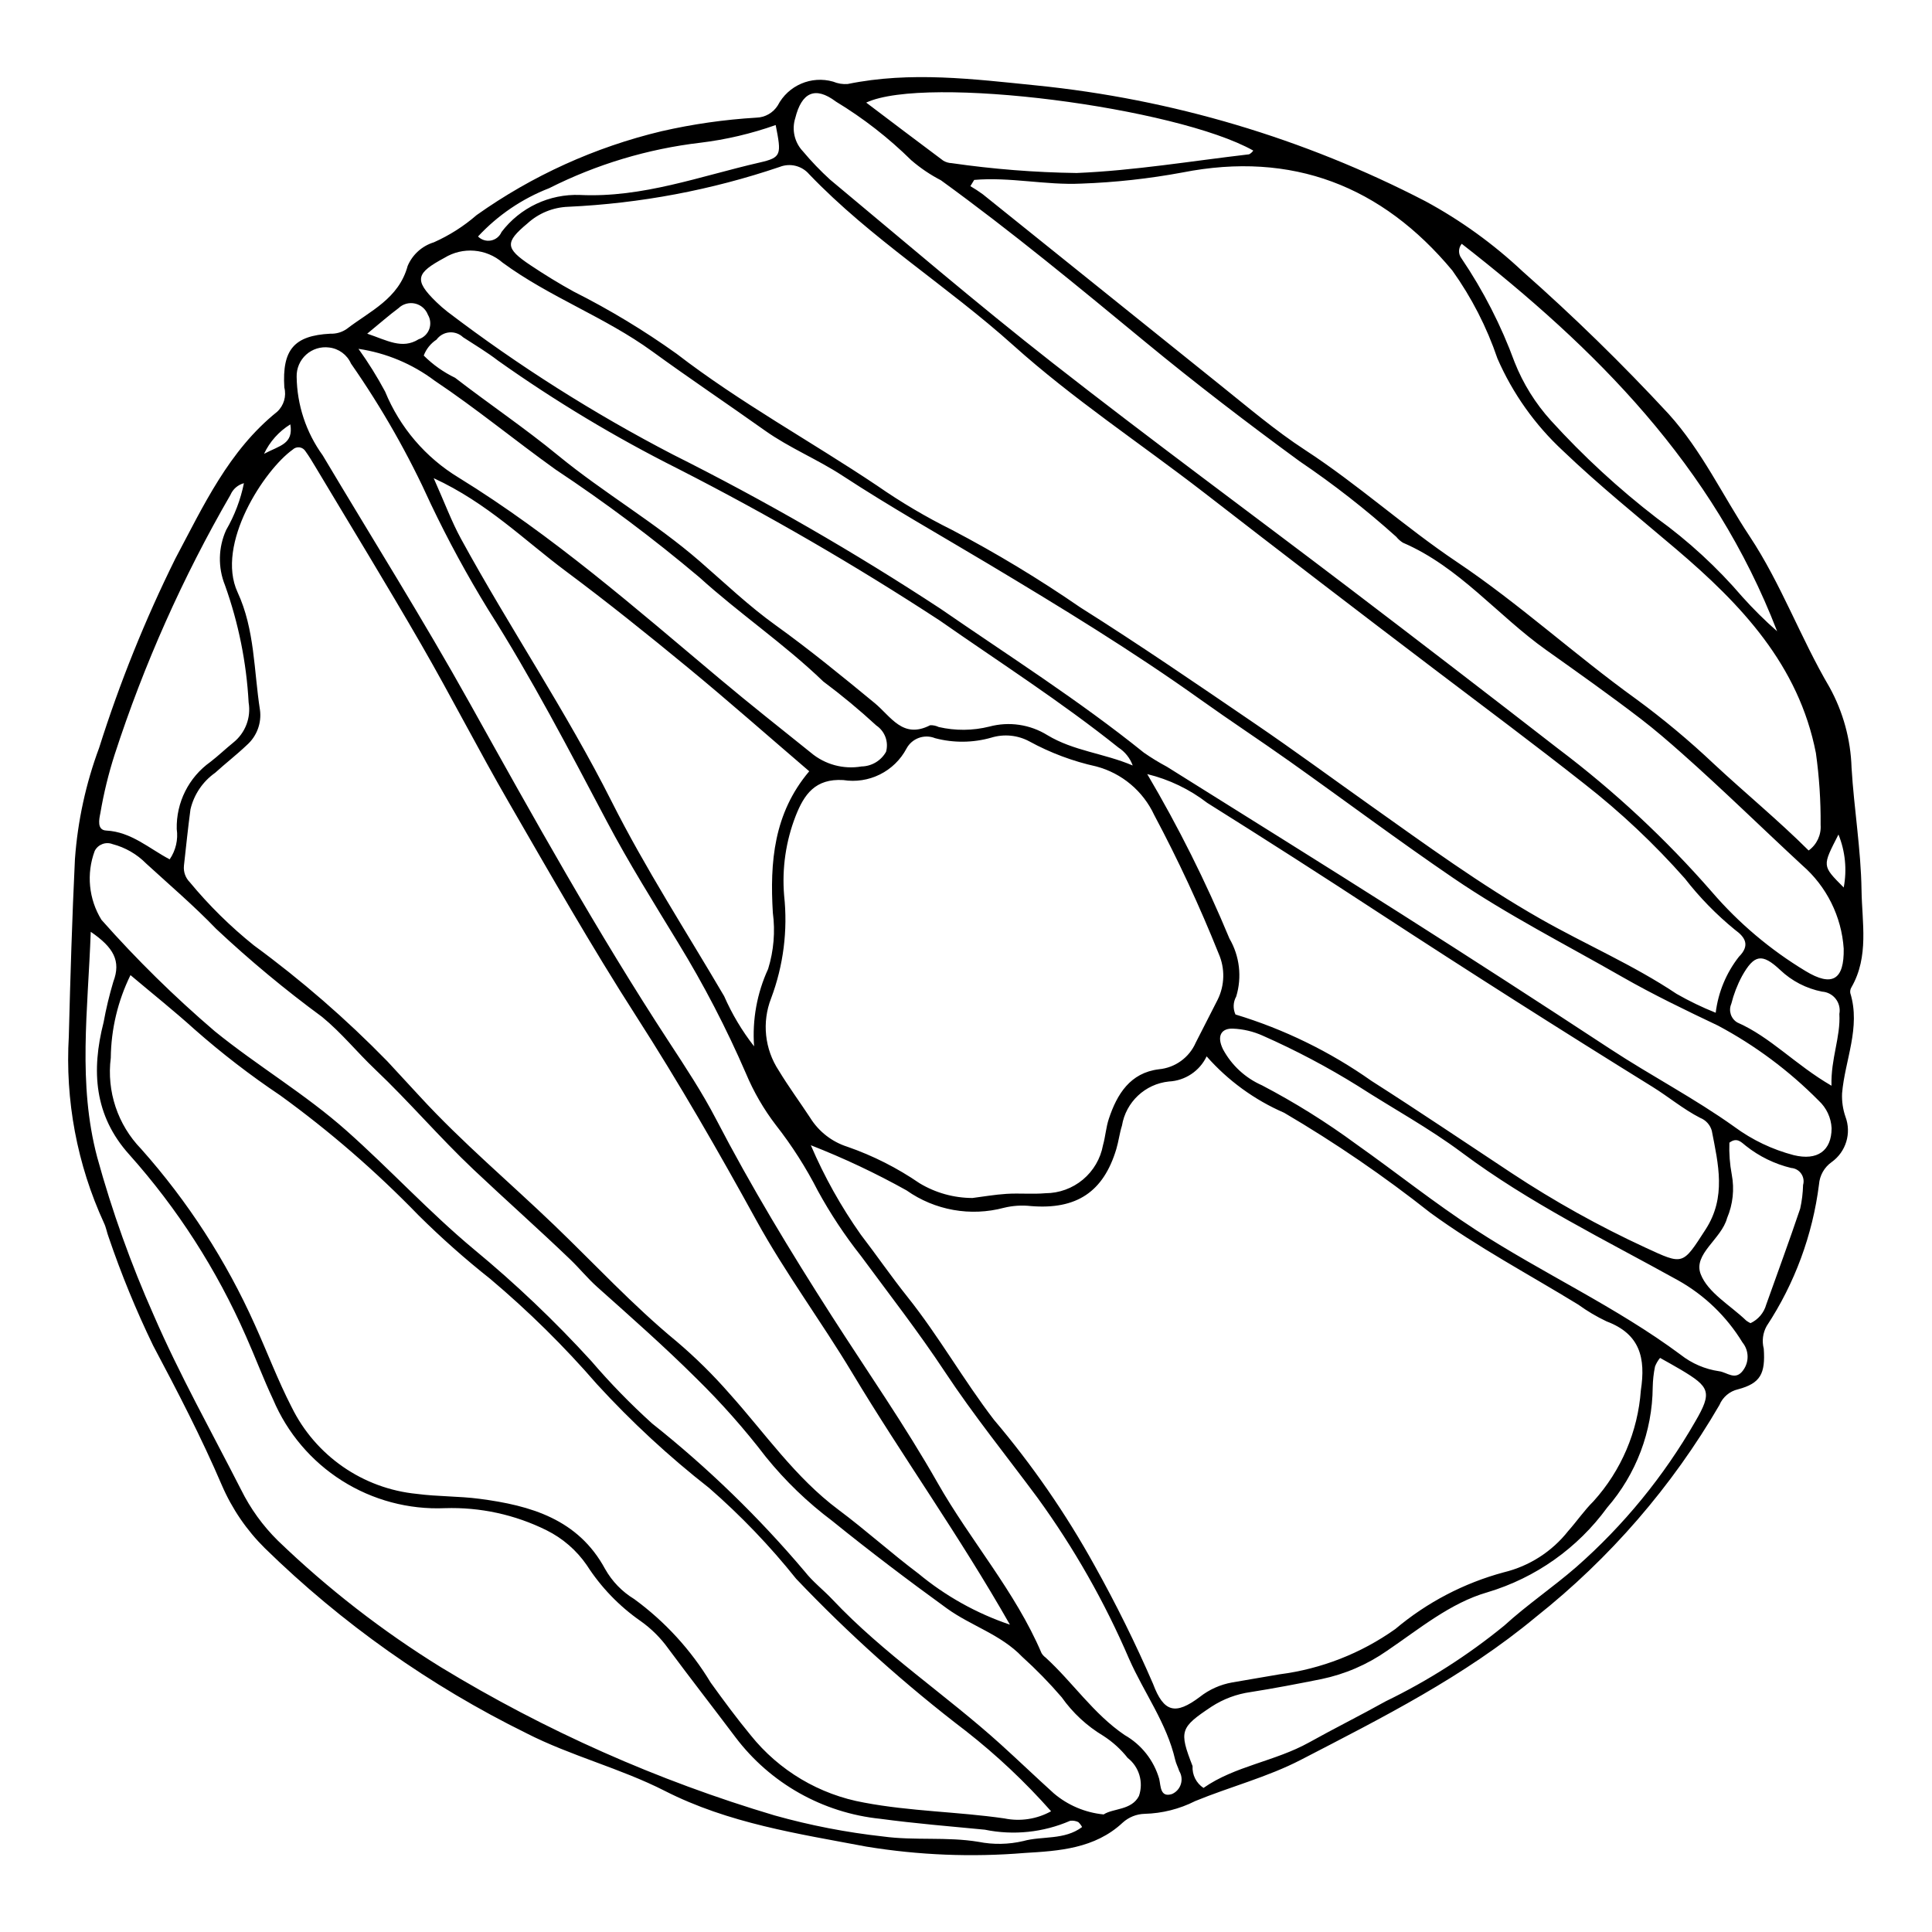 <?xml version="1.0" encoding="UTF-8"?>
<!-- Uploaded to: ICON Repo, www.svgrepo.com, Generator: ICON Repo Mixer Tools -->
<svg fill="#000000" width="800px" height="800px" version="1.1" viewBox="144 144 512 512" xmlns="http://www.w3.org/2000/svg">
 <path d="m162.24 418.53c0.402-15.641 0.871-31.305 1.621-46.914l0.004-0.004c0.73-10.059 2.887-19.961 6.402-29.414 5.434-17.211 12.188-33.98 20.199-50.152 7.461-14.016 14.145-28.629 26.977-38.922 1.773-1.633 2.508-4.109 1.906-6.445-0.605-10 2.566-13.742 12.184-14.246 1.559 0.066 3.094-0.379 4.371-1.273 6.195-4.766 13.77-7.981 16.137-16.707h0.004c1.277-3 3.816-5.281 6.934-6.238 4.109-1.828 7.926-4.258 11.32-7.207 14.762-10.477 31.398-18.02 49.004-22.227 8.273-1.891 16.691-3.098 25.164-3.602 2.305-0.066 4.422-1.281 5.648-3.234 2.769-5.324 8.906-7.961 14.676-6.309 1.219 0.512 2.543 0.727 3.863 0.625 16.668-3.418 33.348-1.305 49.91 0.371 36.008 3.617 71 14.027 103.14 30.672 9.359 5.055 18.023 11.305 25.777 18.59 13.531 11.945 26.453 24.562 38.719 37.805 8.836 9.766 14.324 21.641 21.488 32.449 8.348 12.598 13.48 26.941 21.145 39.961 3.613 6.543 5.617 13.848 5.848 21.316 0.648 10.848 2.488 21.648 2.644 32.488 0.125 8.566 2.031 17.555-2.664 25.715v0.004c-0.289 0.453-0.398 1-0.316 1.531 2.82 9.156-1.434 17.758-2.18 26.625l0.004-0.004c-0.09 2.086 0.215 4.168 0.891 6.141 1.652 4.375 0.156 9.312-3.648 12.035-1.945 1.371-3.176 3.539-3.356 5.91-1.691 13.414-6.438 26.258-13.871 37.547-1.02 1.824-1.297 3.973-0.77 5.996 0.457 6.625-0.855 9.176-6.82 10.766-2.219 0.512-4.051 2.059-4.926 4.16-12.551 21.582-29.035 40.625-48.598 56.141-19.07 15.855-40.742 26.715-62.355 37.906-8.848 4.578-18.73 7.117-28 10.926v0.004c-4.156 2.094-8.723 3.246-13.375 3.367-2.152 0.055-4.215 0.883-5.812 2.332-7.402 6.93-16.973 7.5-25.988 8.039h0.004c-14 1.156-28.086 0.59-41.949-1.684-18.125-3.43-36.484-6.141-53.449-14.785-11.727-5.977-24.828-9.23-36.652-15.266l0.004-0.004c-25.547-12.566-48.938-29.113-69.297-49.016-4.832-4.777-8.703-10.438-11.398-16.68-5.418-12.66-11.797-24.934-18.262-37.113h0.004c-4.492-9.293-8.414-18.852-11.742-28.625-0.477-1.238-0.668-2.602-1.25-3.777h0.004c-7.133-15.508-10.328-32.535-9.312-49.574zm196.64 28.973c3.566 8.332 8.004 16.266 13.23 23.672 4.195 5.465 8.105 11.16 12.402 16.543 8.285 10.383 14.801 21.988 22.887 32.531 10.141 11.957 19.074 24.891 26.66 38.609 5.691 10.191 10.867 20.664 15.508 31.375 2.863 7.66 5.981 8.285 12.387 3.477h-0.004c2.504-1.973 5.453-3.293 8.59-3.844 4.188-0.688 8.359-1.469 12.551-2.152 11.059-1.422 21.598-5.547 30.684-12.004 8.363-7.051 18.176-12.18 28.738-15.027 6.766-1.633 12.781-5.492 17.086-10.961 2.289-2.574 4.254-5.461 6.695-7.875 7.344-8.121 11.758-18.465 12.547-29.383 1.316-8.586-0.211-14.941-9.062-18.273-2.637-1.246-5.148-2.734-7.508-4.445-13.109-8.035-26.707-15.23-39.199-24.336-12.293-9.719-25.242-18.578-38.754-26.512-7.867-3.414-14.883-8.516-20.547-14.949-1.852 3.887-5.691 6.445-9.992 6.66-6.312 0.648-11.41 5.438-12.449 11.699-0.641 2.019-0.883 4.164-1.492 6.195-3.418 11.379-10.551 16.109-22.648 15.117-2.383-0.266-4.793-0.113-7.121 0.453-8.863 2.371-18.324 0.684-25.82-4.606-8.176-4.559-16.648-8.555-25.367-11.965zm52.758 127.05c-13.516-23.77-28.551-44.664-41.773-66.691-8.184-13.633-17.742-26.473-25.387-40.383-10.102-18.387-20.531-36.504-31.875-54.168-11.891-18.516-22.789-37.684-33.809-56.746-7.965-13.777-15.207-27.977-23.156-41.762-9.145-15.852-18.711-31.461-28.102-47.172-0.816-1.363-1.637-2.731-2.566-4.019-0.344-0.578-0.934-0.969-1.598-1.055-0.668-0.086-1.34 0.137-1.82 0.609-7.481 5.356-20.496 25.047-14.582 37.809 4.562 9.848 4.293 20.691 5.918 31.129h0.004c0.48 3.508-0.832 7.019-3.488 9.359-2.688 2.559-5.641 4.836-8.387 7.336-3.293 2.32-5.617 5.766-6.539 9.684-0.668 4.984-1.176 9.988-1.738 14.988h0.004c-0.152 1.598 0.414 3.176 1.543 4.312 5.078 6.148 10.773 11.758 16.992 16.75 12.617 9.246 24.445 19.52 35.367 30.715 2.891 3.117 5.773 6.238 8.652 9.363 11.137 12.121 23.746 22.703 35.594 34.082 10.719 10.301 20.812 21.234 32.324 30.73v-0.004c5.062 4.293 9.793 8.961 14.156 13.961 9.375 10.449 17.379 22.18 28.84 30.727 7.227 5.391 13.941 11.469 21.148 16.887v-0.004c7.191 5.973 15.422 10.57 24.277 13.562zm187.04-162.16c0.66-5.418 2.789-10.551 6.152-14.848 2.992-2.992 1.707-5.148-1.02-7.121v0.004c-4.941-4.027-9.406-8.602-13.316-13.633-8.078-9.145-16.984-17.531-26.594-25.047-13.121-10.348-26.516-20.332-39.824-30.43-20.484-15.543-40.891-31.191-61.223-46.949-16.77-12.949-34.516-24.664-50.328-38.863-17.504-15.719-37.703-28.234-54.066-45.309h-0.004c-1.918-2.266-5.07-3.055-7.832-1.961-18.09 6.129-36.953 9.684-56.035 10.562-4.016 0.141-7.848 1.707-10.812 4.418-6.004 5-5.902 6.59 0.758 11.043 3.746 2.504 7.598 4.875 11.547 7.043v-0.004c9.484 4.777 18.586 10.277 27.223 16.453 16.855 12.984 35.531 23.16 53.148 34.961 6.316 4.391 12.949 8.309 19.844 11.727 11.73 6.152 23.074 13.008 33.98 20.523 15.699 9.891 31.016 20.398 46.352 30.852 10.301 7.019 20.348 14.41 30.52 21.625 14.699 10.422 29.215 21.02 44.953 29.988 11.98 6.828 24.715 12.273 36.219 19.965 3.332 1.906 6.793 3.578 10.359 5zm-176.13 211.61c-6.863-7.758-14.418-14.871-22.57-21.258-16.035-12.238-31.078-25.727-44.984-40.34-6.949-8.695-14.668-16.75-23.059-24.066-10.656-8.336-20.605-17.543-29.746-27.52-8.684-10.031-18.145-19.363-28.289-27.914-6.652-5.266-13.004-10.902-19.027-16.879-11.262-11.625-23.516-22.246-36.621-31.742-7.934-5.32-15.512-11.16-22.68-17.477-5.426-4.898-11.148-9.465-16.996-14.391-3.352 6.832-5.137 14.324-5.219 21.93-1.133 8.848 1.828 17.73 8.039 24.133 12.379 13.902 22.547 29.629 30.148 46.621 3.285 7.242 6.094 14.719 9.723 21.777h0.004c6.328 12.918 18.902 21.633 33.219 23.023 5.5 0.727 11.113 0.582 16.613 1.305 13.52 1.77 26.121 5.383 33.266 18.617h0.004c1.84 3.266 4.488 6 7.691 7.945 8.156 5.957 15.043 13.48 20.262 22.129 3.41 4.738 6.883 9.445 10.598 13.945 7.531 9.41 18.227 15.762 30.094 17.875 12.309 2.332 24.801 2.398 37.141 4.184 4.223 0.867 8.621 0.195 12.391-1.898zm-20.379-432.32-1.008 1.648h-0.004c1.137 0.664 2.238 1.387 3.305 2.164 20.898 16.781 41.793 33.57 62.684 50.363 7.457 5.965 14.766 12.219 22.742 17.414 13.996 9.117 26.348 20.359 40.25 29.684 16.449 11.035 31.219 24.594 47.367 36.238v-0.004c7.269 5.332 14.199 11.113 20.75 17.312 8.258 7.684 17.016 14.883 25.055 22.887v-0.004c2.16-1.555 3.359-4.121 3.172-6.777 0.051-6.367-0.367-12.73-1.25-19.035-4.555-23.375-19.879-39.457-37.016-54.031-10.109-8.594-20.461-16.922-30.039-26.094-7.402-6.863-13.309-15.188-17.344-24.445-2.824-8.312-6.848-16.164-11.949-23.309-18.648-22.41-42.461-31.711-71.508-25.988-8.863 1.645-17.836 2.633-26.844 2.953-9.508 0.449-18.883-1.805-28.363-0.977zm-0.457 269.8c2.723-0.344 5.859-0.898 9.02-1.098 3.438-0.215 6.914 0.133 10.34-0.168 3.625-0.012 7.129-1.293 9.91-3.613 2.781-2.324 4.664-5.543 5.32-9.105 0.648-2.289 0.797-4.731 1.543-6.984 2.18-6.594 5.684-12.211 13.262-13.145 4.305-0.395 8.055-3.106 9.781-7.07 1.918-3.777 3.863-7.543 5.777-11.32 1.914-3.84 2.019-8.332 0.289-12.262-5.023-12.543-10.723-24.809-17.078-36.734-2.953-6.359-8.586-11.074-15.363-12.871-6.203-1.363-12.176-3.602-17.746-6.648-3.078-1.648-6.691-2.008-10.035-0.988-4.867 1.395-10.023 1.445-14.918 0.152-2.863-1.156-6.137 0.035-7.59 2.762-1.574 2.961-4.035 5.356-7.035 6.848-3.004 1.496-6.394 2.016-9.707 1.488-7.457-0.445-10.383 3.82-12.621 9.508-2.609 6.703-3.656 13.91-3.059 21.078 1 9.234-0.184 18.578-3.457 27.273-2.461 6.324-1.703 13.445 2.027 19.109 2.602 4.301 5.598 8.359 8.359 12.566v0.004c2.277 3.644 5.777 6.359 9.875 7.652 6.758 2.352 13.172 5.598 19.07 9.645 4.238 2.555 9.09 3.91 14.035 3.922zm227.68-18.508c-0.141-2.781-1.363-5.394-3.41-7.281-7.844-7.93-16.84-14.637-26.68-19.887-8.625-4.102-17.184-8.215-25.477-12.961-14.961-8.566-30.375-16.402-44.633-26.121-14.68-10.008-28.922-20.66-43.414-30.945-7.777-5.519-15.758-10.758-23.52-16.301-18.141-12.961-37.188-24.57-56.266-35.992-12.93-7.738-26.098-15.16-38.707-23.414-6.684-4.375-14.086-7.363-20.586-11.984-9.918-7.047-20.023-13.824-29.859-20.977-12.484-9.078-27.184-14.355-39.633-23.5l-0.004-0.004c-4.32-3.75-10.574-4.262-15.445-1.266-7.379 3.988-8.246 5.766-2.141 11.684v0.004c0.953 0.926 1.953 1.801 3.004 2.617 18.781 14.297 38.758 26.949 59.711 37.82 24.418 12.238 48.102 25.887 70.934 40.875 18.102 12.492 36.707 24.293 53.871 38.121 1.957 1.363 3.996 2.609 6.102 3.731 20.672 12.961 41.398 25.84 61.984 38.93 18.578 11.812 37.066 23.758 55.469 35.84 10.836 7.117 22.363 13.098 32.941 20.656v0.004c4.723 3.481 10.062 6.027 15.738 7.508 6.246 1.516 10.008-1.152 10.02-7.156zm-398.16-206.88c-2.211-0.293-4.438 0.395-6.098 1.887-1.656 1.492-2.578 3.637-2.519 5.863 0.098 7.484 2.508 14.758 6.898 20.82 13.027 21.879 26.59 43.457 38.977 65.691 16.918 30.363 33.801 60.715 52.836 89.824 4.352 6.656 8.762 13.336 12.422 20.379 9.305 17.906 19.73 35.125 30.609 52.094 9.445 14.734 19.492 29.129 28.121 44.332 8.711 15.344 20.559 28.742 27.539 45.109 0.273 0.457 0.641 0.852 1.07 1.164 7.223 6.598 12.684 14.934 20.957 20.551 4.445 2.531 7.731 6.695 9.156 11.613 0.438 1.934 0.238 5.016 3.387 4.016 1.121-0.488 1.977-1.434 2.344-2.602 0.371-1.164 0.219-2.434-0.414-3.477-0.328-1.008-0.844-1.965-1.082-2.992-2.242-9.719-8.234-17.727-12.18-26.676h-0.004c-6.484-15.121-14.641-29.473-24.312-42.785-8.211-11.074-16.91-21.828-24.5-33.312-7.008-10.605-14.789-20.598-22.309-30.797v0.004c-4.277-5.418-8.09-11.184-11.402-17.238-3.137-6.144-6.856-11.973-11.113-17.402-3.223-4.207-5.891-8.812-7.941-13.703-5.16-11.926-11.152-23.477-17.938-34.562-6.473-10.637-13.102-21.211-18.914-32.207-10.039-18.992-19.961-38.055-31.48-56.188-5.539-9.023-10.598-18.336-15.152-27.895-5.902-13.043-12.992-25.52-21.18-37.262-1.035-2.34-3.234-3.957-5.777-4.25zm-63.184 154.84c-0.746 20.898-3.473 40.191 1.711 59.754 3.938 14.309 8.945 28.305 14.98 41.867 6.844 15.789 15.32 30.875 23.148 46.238v-0.004c2.477 5.008 5.769 9.562 9.742 13.488 13.191 12.711 27.707 23.977 43.293 33.602 27.645 16.812 57.336 29.996 88.348 39.227 9.426 2.644 19.047 4.512 28.777 5.582 8.344 1.141 16.891 0.023 25.266 1.418h0.004c3.926 0.781 7.977 0.707 11.875-0.211 5.023-1.391 10.879-0.184 15.574-3.711-0.262-0.488-0.598-0.93-0.996-1.309-0.68-0.324-1.438-0.445-2.184-0.34-7.109 3.086-15 3.91-22.598 2.352-9.238-0.883-18.492-1.648-27.688-2.883h0.004c-15.266-1.559-29.188-9.402-38.426-21.652-5.906-7.844-11.938-15.598-17.789-23.48v-0.004c-2.016-2.805-4.481-5.258-7.301-7.254-5.688-3.953-10.535-8.988-14.277-14.816-2.719-3.953-6.402-7.144-10.699-9.273-8.348-4.137-17.59-6.144-26.902-5.844-9.625 0.41-19.148-2.129-27.285-7.285-8.141-5.152-14.512-12.668-18.262-21.547-2.598-5.516-4.731-11.25-7.219-16.82v0.004c-7.695-17.535-18.113-33.746-30.863-48.031-9.34-10.352-10.098-22.262-6.84-35.027h0.004c0.66-3.648 1.527-7.254 2.586-10.805 2.094-5.516 0.062-9.094-5.984-13.234zm464.55 4.461v-0.004c-0.574-8.535-4.535-16.492-11-22.098-10.668-9.871-21.051-20.062-31.926-29.695-3.504-3.102-7.102-6.219-10.871-9.109-8.207-6.293-16.637-12.258-25.059-18.238-12.883-9.152-23.004-21.992-37.93-28.418h-0.004c-0.676-0.418-1.277-0.949-1.777-1.57-8.07-7.25-16.633-13.938-25.617-20.016-13.898-10.172-27.578-20.641-40.836-31.57-17.785-14.668-35.535-29.348-54.203-42.887v-0.004c-2.82-1.457-5.461-3.242-7.867-5.312-6.031-5.945-12.742-11.168-19.988-15.555-5.562-4.195-9.098-2.359-10.773 4.402h-0.004c-0.965 3.09-0.18 6.457 2.055 8.801 2.219 2.648 4.613 5.141 7.164 7.469 19.57 16.285 38.906 32.867 58.945 48.555 25.891 20.27 52.406 39.742 78.574 59.656 18.574 14.133 37.078 28.355 55.516 42.668h0.004c14.84 11.203 28.48 23.914 40.699 37.934 7.09 8.234 15.445 15.293 24.75 20.91 7.148 4.352 10.301 2.297 10.148-5.922zm-196.12 229.45c2.512-1.66 7.406-1.066 9.359-4.898v-0.004c1.254-3.652 0.051-7.699-2.992-10.074-1.816-2.297-4-4.273-6.461-5.856-4.348-2.602-8.105-6.086-11.027-10.223-3.266-3.793-6.762-7.379-10.477-10.734-5.668-5.926-13.57-8.188-19.961-12.82-10.301-7.465-20.457-15.156-30.344-23.156h0.004c-6.559-4.914-12.48-10.621-17.633-16.996-5.641-7.371-11.805-14.332-18.434-20.828-8.422-8.375-17.348-16.25-26.215-24.164-2.566-2.293-4.711-4.957-7.184-7.328-8.41-8.07-17.133-15.801-25.602-23.797-9.027-8.527-17.113-18.047-26.125-26.59-4.773-4.523-8.848-9.637-14.051-13.902h-0.004c-9.801-7.199-19.16-14.98-28.035-23.301-5.863-6.102-12.34-11.625-18.59-17.352h0.004c-2.445-2.469-5.504-4.234-8.859-5.113-1.809-0.715-3.863 0.059-4.75 1.789-2.258 6.039-1.598 12.781 1.789 18.27 9.312 10.523 19.344 20.391 30.023 29.523 11.332 9.199 23.941 16.605 34.914 26.352 11.52 10.23 21.957 21.609 33.785 31.457 11.043 9.121 21.43 19.008 31.086 29.59 5.012 5.848 10.391 11.371 16.105 16.539 14.77 11.727 28.336 24.891 40.508 39.297 2.117 2.695 4.922 4.84 7.289 7.352 13.535 14.363 30.062 25.238 44.617 38.41 4.715 4.269 9.305 8.676 14.023 12.941h-0.004c3.734 3.184 8.355 5.141 13.238 5.617zm11.543-275.7 0.004-0.004c8.27 14.008 15.551 28.574 21.793 43.594 2.703 4.644 3.352 10.207 1.789 15.352-0.82 1.465-0.895 3.231-0.199 4.762 12.887 3.898 25.059 9.848 36.059 17.609 12.496 7.969 24.789 16.277 37.156 24.441 11.293 7.457 23.133 14.051 35.418 19.727 10.109 4.668 9.797 4.727 15.965-4.816 5.523-8.543 3.359-17.281 1.645-26.117h0.004c-0.426-1.57-1.574-2.848-3.09-3.445-4.504-2.309-8.379-5.582-12.648-8.227-24.332-15.074-48.48-30.434-72.449-46.074-15.07-9.867-30.238-19.586-45.504-29.152v0.004c-4.715-3.641-10.148-6.25-15.938-7.656zm-104.18 72.145c-0.512-7.039 0.766-14.098 3.719-20.512 1.488-4.812 1.914-9.891 1.25-14.887-0.801-13.359 0.203-26.332 9.645-37.496-10.875-9.316-21.352-18.57-32.137-27.457-10.617-8.746-21.359-17.363-32.391-25.582-10.961-8.168-20.785-18.074-34.996-24.633 2.914 6.523 4.746 11.512 7.269 16.125 12.816 23.469 27.844 45.637 39.906 69.594 8.91 17.699 19.754 34.426 29.797 51.547 2.082 4.746 4.746 9.215 7.938 13.301zm100.34-74.43h-0.004c-0.707-1.957-2.043-3.629-3.793-4.758-15.148-12.117-31.484-22.574-47.355-33.66-22.398-14.637-45.562-28.066-69.395-40.234-16.582-8.32-32.508-17.891-47.641-28.625-2.941-2.258-6.148-4.18-9.266-6.203v0.004c-0.977-0.941-2.312-1.41-3.664-1.293-1.352 0.121-2.582 0.82-3.383 1.914-1.547 1.016-2.734 2.492-3.387 4.223 2.422 2.414 5.231 4.406 8.312 5.891 9.008 6.953 18.469 13.332 27.254 20.547 12.105 9.941 25.723 17.781 37.59 28.09 6.586 5.719 12.918 11.781 20.07 16.918 9.031 6.488 17.664 13.559 26.258 20.633 4.356 3.586 7.461 9.625 14.711 5.891h-0.004c0.789-0.039 1.57 0.125 2.281 0.469 4.422 1.023 9.02 0.984 13.426-0.113 5.211-1.398 10.773-0.582 15.363 2.262 6.981 4.219 14.957 4.789 22.621 8.047zm-205.18-110.41c2.598 3.617 4.957 7.402 7.059 11.328 3.883 9.484 10.711 17.473 19.473 22.789 24.867 15.316 46.898 34.605 69.246 53.367 7.926 6.656 16.059 13.07 24.129 19.551v0.004c3.715 3.125 8.613 4.453 13.398 3.633 2.707-0.051 5.18-1.531 6.508-3.891 0.727-2.637-0.312-5.438-2.578-6.965-4.481-4.125-9.172-8.02-14.055-11.66-10.348-9.969-22.266-18.012-32.887-27.652v0.004c-12.137-10.238-24.859-19.77-38.094-28.547-10.777-7.723-21.012-16.168-32.039-23.539-5.914-4.445-12.844-7.34-20.16-8.422zm231.72 180.15c-2.961-0.113-4.41 1.844-2.59 5.519v-0.004c2.285 4.231 5.918 7.578 10.32 9.512 8.703 4.555 17.047 9.766 24.957 15.586 10.605 7.492 20.746 15.617 31.656 22.699 17.801 11.562 37.242 20.406 54.352 33.125h-0.004c2.945 2.312 6.441 3.812 10.148 4.352 2.117 0.246 4.324 2.641 6.402-0.258l-0.004-0.004c1.629-2.211 1.555-5.246-0.188-7.371-4.172-6.848-10.035-12.508-17.027-16.434-19.418-10.773-39.398-20.48-57.324-33.863-8.695-6.492-18.332-11.719-27.48-17.617h0.004c-8.113-5.047-16.57-9.516-25.309-13.379-2.496-1.121-5.18-1.758-7.914-1.863zm113.21 87.262c-0.559 0.684-1.008 1.445-1.332 2.262-0.375 1.809-0.578 3.648-0.613 5.496-0.094 11.734-4.375 23.051-12.074 31.91-7.824 10.738-18.953 18.617-31.684 22.426-9.891 2.828-18.133 9.754-26.684 15.539-5.227 3.644-11.141 6.191-17.383 7.488-6.231 1.238-12.477 2.453-18.75 3.434-3.691 0.516-7.223 1.836-10.348 3.867-8.328 5.543-8.648 6.426-5.019 15.746-0.141 2.309 0.965 4.516 2.894 5.789 8.32-5.832 18.938-7.016 27.988-12.055 6.715-3.742 13.609-7.168 20.32-10.914 11.211-5.438 21.746-12.164 31.395-20.047 6.043-5.516 12.891-10.141 19.074-15.512 12.57-11.039 23.23-24.078 31.555-38.59 4.555-7.805 3.824-9.148-3.82-13.711-1.793-1.07-3.633-2.059-5.519-3.129zm-375.29-231.81c-1.598 0.426-2.91 1.559-3.562 3.082-12.637 21.824-22.934 44.926-30.723 68.918-1.617 5.043-2.871 10.199-3.758 15.426-0.336 1.637-0.957 4.496 1.539 4.625 6.672 0.344 11.41 4.797 16.828 7.633 1.609-2.348 2.277-5.211 1.871-8.027-0.164-7.039 3.168-13.699 8.902-17.781 2.102-1.621 4.023-3.465 6.086-5.137 3.184-2.543 4.738-6.606 4.066-10.621-0.578-10.605-2.691-21.074-6.269-31.078-1.902-4.715-1.789-10.004 0.312-14.637 2.231-3.852 3.824-8.039 4.707-12.402zm322.73-63.445h0.004c-0.926 1.109-0.953 2.715-0.07 3.859 5.797 8.566 10.527 17.809 14.082 27.52 2.254 5.695 5.519 10.938 9.633 15.473 8.57 9.426 17.957 18.078 28.051 25.852 8.379 6.047 16.008 13.07 22.723 20.918 2.875 3.199 5.93 6.227 9.16 9.062-16.977-44.016-48.051-74.961-83.578-102.68zm-55.242-24.703c-20.395-11.461-86.688-20.109-102.58-12.715 7.082 5.352 13.715 10.391 20.398 15.367h-0.004c0.684 0.422 1.465 0.652 2.262 0.68 10.969 1.586 22.027 2.461 33.109 2.613 15.277-0.637 30.477-3.18 45.703-4.953h0.004c0.445-0.234 0.828-0.574 1.109-0.992zm131.77 310.75c2.035-0.949 3.555-2.738 4.16-4.902 3.019-8.473 6.129-16.914 9.004-25.438v0.004c0.461-2.066 0.719-4.172 0.77-6.289 0.297-1.027 0.109-2.137-0.508-3.012-0.613-0.875-1.594-1.426-2.66-1.496-4.375-1.059-8.465-3.055-11.988-5.856-1.105-0.828-2.289-2.426-4.371-0.84v0.004c-0.105 2.828 0.105 5.66 0.629 8.445 0.734 3.879 0.305 7.891-1.238 11.523-1.508 5.613-9.055 9.516-6.996 14.863 1.898 4.926 7.887 8.281 12.082 12.32h-0.004c0.355 0.254 0.73 0.477 1.121 0.672zm21.465-62.926c-0.211-7.207 2.441-12.863 2.086-19.051h0.004c0.258-1.398-0.094-2.844-0.969-3.969-0.871-1.125-2.188-1.82-3.606-1.914-4.184-0.82-8.047-2.82-11.133-5.762-4.793-4.481-6.875-4.098-10.094 1.641-1.25 2.328-2.203 4.805-2.844 7.367-0.785 1.809-0.102 3.922 1.594 4.926 8.832 3.879 15.344 11.18 24.961 16.762zm-279.8-254.59c-6.457 2.285-13.145 3.859-19.941 4.684-13.965 1.641-27.535 5.719-40.09 12.051-7.172 2.785-13.617 7.164-18.852 12.797 0.895 0.906 2.184 1.305 3.434 1.066 1.25-0.238 2.297-1.082 2.797-2.254 4.926-6.473 12.699-10.137 20.828-9.812 16.562 0.781 31.848-4.996 47.547-8.59 5.852-1.34 5.828-2.062 4.277-9.941zm-108.25 55.289c5.269 1.766 9.254 4.231 13.656 1.465v0.004c1.281-0.418 2.305-1.395 2.777-2.656 0.469-1.262 0.344-2.672-0.352-3.828-0.57-1.504-1.855-2.617-3.426-2.969-1.57-0.352-3.211 0.109-4.367 1.23-2.504 1.863-4.852 3.938-8.289 6.754zm391.29 146.77c0.895-4.719 0.41-9.594-1.391-14.043-4.289 8.445-4.438 8.176 1.391 14.043zm-418.63-114.93c4.152-2.199 7.836-2.57 6.969-7.809l0.004 0.004c-3.035 1.867-5.457 4.582-6.973 7.805z"/>
</svg>